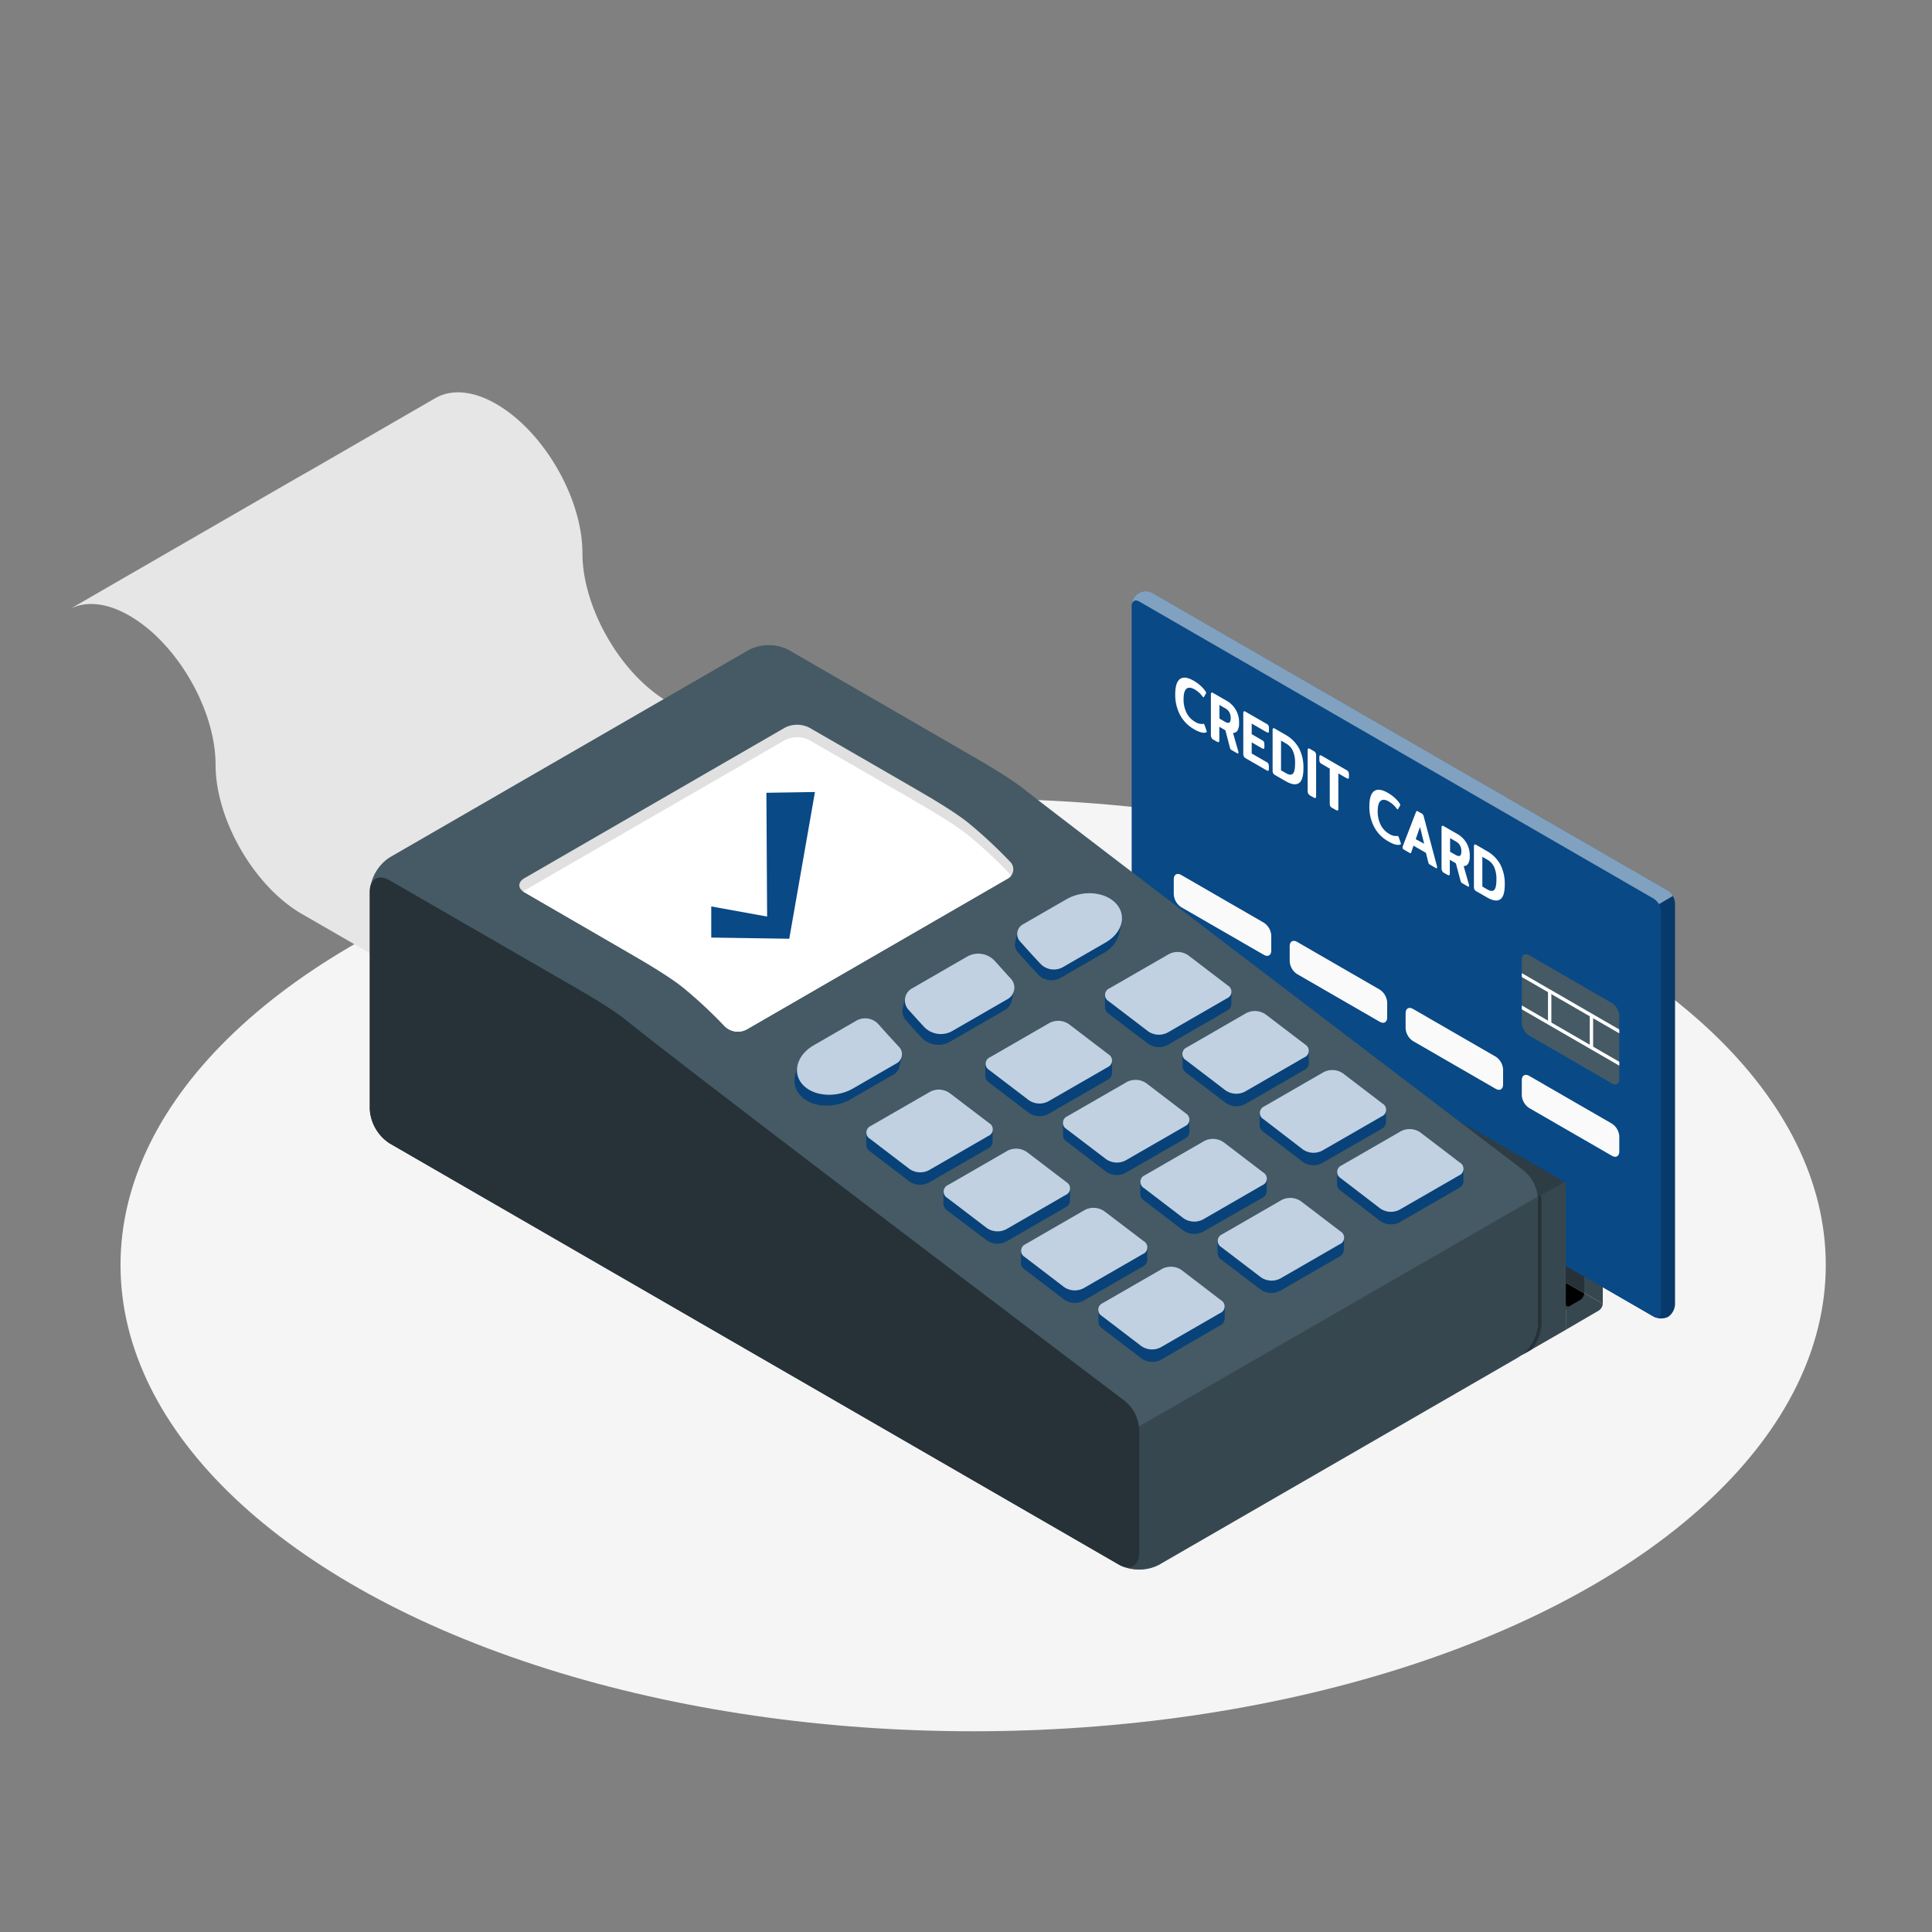 <?xml version="1.0" encoding="UTF-8"?> <svg xmlns="http://www.w3.org/2000/svg" viewBox="0 0 500 500"><rect x="0" y="0" width="500" height="500" fill="#808080" stroke="none"/><defs><clipPath id="a"><path d="M449.07 232.91v16.37c0 1.23-.86 1.72-1.92 1.11L425.76 238a4.24 4.24 0 0 1-1.92-3.32v-16.34c0-1.22.86-1.72 1.92-1.11l21.39 12.35a4.24 4.24 0 0 1 1.92 3.33Z" style="fill:#455a64"></path></clipPath></defs><ellipse cx="251.85" cy="327.38" rx="220.66" ry="120.67" style="fill:#f5f5f5"></ellipse><path d="M48.13 127.6c4-2.11 9.43-1.7 15.41 1.76a37.34 37.34 0 0 1 7.8 6.14c8.45 8.52 14.45 21.39 14.45 32.41 0 14.21 10 31.47 22.27 38.58l22.27 12.85 94.91-54.78L203 151.7c-12.29-7.09-22.27-24.37-22.27-38.57s-10-31.46-22.27-38.56c-6-3.49-11.54-3.86-15.55-1.66l-.54.3-31.31 18.09-5 2.85z" style="fill:#e6e6e6" transform="translate(-30 30)"></path><path d="M329.47 204a.67.67 0 0 0-.74 0l-2.73 1.59a2.28 2.28 0 0 0-1 1.77v32.07l115 65.25 4.53-34.29z" style="fill:#263238" transform="translate(-30 30)"></path><path d="M444.48 270.35a.75.75 0 0 0-.69.1L441 272a1.93 1.93 0 0 0-.72.75l-115.03-66.41a2.16 2.16 0 0 1 .72-.75l2.75-1.58a.67.67 0 0 1 .74 0z" style="fill:#455a64" transform="translate(-30 30)"></path><path d="M443.79 270.44 441 272a2.26 2.26 0 0 0-1 1.77v30.88l4.8 2.74V271c.01-.62-.45-.88-1.01-.56z" style="fill:#37474f" transform="translate(-30 30)"></path><path d="M410.01 334.68v2.11l-7.19 3.2-115.06-66.44 7.19-4.12z"></path><path d="m435.22 314.15 8.57-5a2.25 2.25 0 0 0 1-1.77l-4.8-2.74a2.24 2.24 0 0 1-1 1.77l-2.75 1.59c-.56.32-1 .06-1-.59z" style="fill:#37474f" transform="translate(-30 30)"></path><path d="M461.69 310.81a4.15 4.15 0 0 0 1.8-3.26V203.78a4.24 4.24 0 0 0-1.92-3.33l-133.12-76.86a3.61 3.61 0 0 0-5.53 3.19v103.77a4.25 4.25 0 0 0 1.93 3.33L458 310.74a4.14 4.14 0 0 0 3.69.07z" style="fill:#094986" transform="translate(-30 30)"></path><path d="M459.89 205.86v103.77c0 1.22-.86 1.72-1.92 1.11l-133.12-76.86a4.25 4.25 0 0 1-1.93-3.33V126.78c0-1.22.87-1.72 1.93-1.11L458 202.53a4.24 4.24 0 0 1 1.89 3.33z" style="fill:#094986" transform="translate(-30 30)"></path><path d="M463.49 203.78v103.77a4.15 4.15 0 0 1-1.8 3.26 4.08 4.08 0 0 1-3.31.11c.86.28 1.51-.22 1.51-1.29V205.85a4 4 0 0 0-.56-1.89l3.59-2.08a3.91 3.91 0 0 1 .57 1.9z" style="opacity:.2" transform="translate(-30 30)"></path><path d="M449.07 232.91v16.37c0 1.23-.86 1.72-1.92 1.11L425.76 238a4.24 4.24 0 0 1-1.92-3.32v-16.34c0-1.22.86-1.72 1.92-1.11l21.39 12.35a4.24 4.24 0 0 1 1.92 3.33z" style="fill:#455a64" transform="translate(-30 30)"></path><g clip-path="url(#a)" transform="translate(-30 30)"><path transform="rotate(-59.98 436.444 229.647)" style="fill:#fff" d="M436.02 210.92h.87v37.46h-.87z"></path><path style="fill:#fff" d="M441.43 232.77h.87v8.34h-.87zM430.62 226.56h.87v8.33h-.87z"></path><path transform="rotate(-59.98 436.446 238.01)" style="fill:#fff" d="M436.02 219.28h.87v37.46h-.87z"></path></g><path d="M449.07 264.13V268c0 1.23-.86 1.72-1.92 1.11l-21.39-12.35a4.24 4.24 0 0 1-1.92-3.32v-3.89c0-1.23.86-1.72 1.92-1.11l21.39 12.35a4.24 4.24 0 0 1 1.92 3.34zM419 246.78v3.89c0 1.22-.86 1.72-1.92 1.11l-21.39-12.35a4.24 4.24 0 0 1-1.92-3.33v-3.88c0-1.23.86-1.73 1.92-1.11l21.39 12.35a4.24 4.24 0 0 1 1.92 3.32zM389 229.44v3.89c0 1.22-.86 1.72-1.92 1.11l-21.39-12.35a4.24 4.24 0 0 1-1.92-3.33v-3.89c0-1.22.86-1.72 1.92-1.11l21.39 12.35a4.26 4.26 0 0 1 1.92 3.33zM359 212.1v3.9c0 1.23-.86 1.73-1.92 1.11l-21.39-12.34a4.27 4.27 0 0 1-1.92-3.33v-3.89c0-1.22.86-1.72 1.92-1.11l21.39 12.35a4.24 4.24 0 0 1 1.92 3.31z" style="fill:#fafafa" transform="translate(-30 30)"></path><path d="m345.7 216.79 4.91 2.83a2.57 2.57 0 0 1 1.15 2v1.5c0 .73-.52 1-1.15.66L345.7 221a2.56 2.56 0 0 1-1.15-2v-1.5c0-.78.52-1.08 1.15-.71zM334.89 210.55l4.9 2.83a2.55 2.55 0 0 1 1.16 2v1.5c0 .74-.52 1-1.16.67l-4.9-2.83a2.54 2.54 0 0 1-1.15-2v-1.5c0-.74.51-1.04 1.15-.67zM396.79 256.69l-61-35.24c-1.06-.61-1.92-.12-1.92 1.11v1.8a4.24 4.24 0 0 0 1.92 3.33l61 35.24c1.06.61 1.92.12 1.92-1.11V260a4.24 4.24 0 0 0-1.92-3.31z" style="opacity:.15" transform="translate(-30 30)"></path><path d="M335.41 155.05a11.16 11.16 0 0 1-1.26-5.38c0-2 .41-3.34 1.23-3.94.82-.6 2-.44 3.54.44a10.32 10.32 0 0 1 1.75 1.27 8 8 0 0 1 1.33 1.5.64.64 0 0 1 .13.36.38.38 0 0 1-.08.25l-.46.81c-.06.09-.12.12-.18.08a.8.8 0 0 1-.23-.23 6.62 6.62 0 0 0-2-1.79c-.91-.52-1.62-.58-2.12-.17-.5.41-.75 1.3-.75 2.68a7.64 7.64 0 0 0 .78 3.57 5.52 5.52 0 0 0 2.15 2.28 3.23 3.23 0 0 0 2.09.57.4.4 0 0 1 .23 0q.09 0 .18.3l.52 1.48a.93.93 0 0 1 .05.24c0 .07-.05.13-.16.17-.69.26-1.75 0-3.19-.85a9.24 9.24 0 0 1-3.55-3.64zM343.52 160.89a1.3 1.3 0 0 1-.14-.65v-10.46c0-.25 0-.42.14-.5.14-.08.24-.05.45.07l3.35 1.93a6.36 6.36 0 0 1 3.35 5.86 3.7 3.7 0 0 1-.39 1.89 1.31 1.31 0 0 1-1.18.65l1.39 4.86a.93.93 0 0 1 0 .27c0 .21-.09.26-.28.15l-1.47-.84a1.06 1.06 0 0 1-.27-.22.85.85 0 0 1-.16-.37l-1.18-4.53-1.57-.91v3.46a.67.67 0 0 1-.13.49c-.09.08-.25 0-.47-.08l-1-.57a1.08 1.08 0 0 1-.44-.5zm3.48-4.11c.5.29.88.36 1.13.23.25-.13.38-.52.38-1.13a3.09 3.09 0 0 0-.35-1.53 2.59 2.59 0 0 0-1-1l-1.57-.91v3.52zM351.9 165.73a1.3 1.3 0 0 1-.14-.65v-10.46c0-.26 0-.42.14-.5.14-.08.24-.05.45.07l5.49 3.17a1.05 1.05 0 0 1 .44.42 1.43 1.43 0 0 1 .12.64v.65a.77.77 0 0 1-.12.52c-.08.07-.23 0-.44-.08l-3.9-2.25V160l2.72 1.58a1 1 0 0 1 .44.41 1.48 1.48 0 0 1 .12.65v.61a.77.77 0 0 1-.12.52c-.08.07-.22 0-.44-.08l-2.72-1.57V165l3.89 2.25a1 1 0 0 1 .43.42 1.51 1.51 0 0 1 .12.65v.64c0 .27 0 .44-.12.5s-.22 0-.43-.08l-5.48-3.16a1.08 1.08 0 0 1-.45-.49zM359.49 170.11a1.3 1.3 0 0 1-.14-.65V159c0-.25 0-.42.14-.5.14-.08.24-.05.45.07l2.78 1.61a8.93 8.93 0 0 1 3.44 3.43 10.69 10.69 0 0 1 1.17 5.22c0 2-.39 3.33-1.19 3.85-.8.52-1.93.34-3.42-.52l-2.78-1.6a1.08 1.08 0 0 1-.45-.45zm3.33 0c.79.45 1.37.5 1.76.14.39-.36.58-1.24.58-2.65a7.68 7.68 0 0 0-.58-3.31 4.26 4.26 0 0 0-1.76-1.88l-1.29-.75v7.7zM368.56 175.35a1.34 1.34 0 0 1-.14-.66v-10.45c0-.26 0-.42.14-.5.14-.08.24-.05.45.07l1 .57a1.2 1.2 0 0 1 .47.45 1.63 1.63 0 0 1 .13.67V176a.7.7 0 0 1-.13.5c-.09.07-.25.05-.47-.08l-1-.57a1.14 1.14 0 0 1-.45-.5zM374.28 178.65a1.39 1.39 0 0 1-.14-.65v-9.08l-2.14-1.25a1 1 0 0 1-.43-.42 1.43 1.43 0 0 1-.12-.64V166a.77.77 0 0 1 .12-.52c.08-.07.22 0 .43.08l6.53 3.77a1.17 1.17 0 0 1 .45.43 1.56 1.56 0 0 1 .12.66v.58c0 .26 0 .42-.12.49s-.24 0-.45-.08l-2.17-1.25v9.08c0 .26 0 .42-.13.49s-.25 0-.47-.09l-1-.56a1.16 1.16 0 0 1-.48-.43zM385.65 184.05a11.15 11.15 0 0 1-1.26-5.37c0-2 .41-3.35 1.23-3.94.82-.59 2-.45 3.54.44a10.27 10.27 0 0 1 1.75 1.26 8.73 8.73 0 0 1 1.33 1.5.66.66 0 0 1 .13.36.36.36 0 0 1-.08.25l-.46.81c-.06.1-.12.13-.19.09a1.09 1.09 0 0 1-.22-.24 6.64 6.64 0 0 0-2-1.78c-.9-.53-1.61-.58-2.11-.17-.5.41-.76 1.3-.76 2.67a7.66 7.66 0 0 0 .79 3.58 5.64 5.64 0 0 0 2.15 2.28 3.34 3.34 0 0 0 2.09.57.3.3 0 0 1 .22 0 .64.64 0 0 1 .19.3l.51 1.48a.69.69 0 0 1 .06.24c0 .07-.06.13-.16.18-.69.26-1.75 0-3.19-.86a9.18 9.18 0 0 1-3.56-3.65zM393 189.36a1.18 1.18 0 0 1 0-.25l3.43-8.9c.06-.17.13-.27.2-.3a.41.41 0 0 1 .33.07l1 .56a.85.85 0 0 1 .32.3 2.28 2.28 0 0 1 .2.53l3.42 12.85a1.25 1.25 0 0 1 0 .31c0 .2-.08.25-.24.16l-1.6-.93a.9.9 0 0 1-.27-.23 1.15 1.15 0 0 1-.15-.38l-.61-2.43-3.21-1.86-.6 1.74c0 .12-.09.18-.15.2a.36.36 0 0 1-.27-.07l-1.6-.93a.46.46 0 0 1-.2-.44zm5.57-1L397.5 184l-1.11 3.17zM403.21 195.35a1.28 1.28 0 0 1-.14-.65v-10.45c0-.26 0-.43.14-.5s.24-.06.45.07l3.35 1.93a6.32 6.32 0 0 1 3.36 5.85 3.69 3.69 0 0 1-.4 1.89 1.31 1.31 0 0 1-1.18.65l1.39 4.86a.93.93 0 0 1 0 .27c0 .21-.09.26-.28.16l-1.47-.85a.89.89 0 0 1-.27-.22 1 1 0 0 1-.16-.36l-1.22-4.58-1.57-.91V196a.71.71 0 0 1-.13.5c-.09.07-.25 0-.47-.09l-1-.57a1.08 1.08 0 0 1-.4-.49zm3.48-4.11c.5.29.88.37 1.13.23.25-.14.38-.51.38-1.12a3.1 3.1 0 0 0-.35-1.54 2.59 2.59 0 0 0-1-1l-1.57-.91v3.53zM411.59 200.19a1.39 1.39 0 0 1-.14-.65v-10.45a.69.69 0 0 1 .14-.51c.09-.07.24-.05.45.07l2.78 1.61a8.93 8.93 0 0 1 3.44 3.43 10.69 10.69 0 0 1 1.17 5.22c0 2.05-.39 3.33-1.19 3.85-.8.52-1.93.34-3.42-.52l-2.78-1.6a1.08 1.08 0 0 1-.45-.45zm3.34 0c.78.45 1.37.5 1.75.14.38-.36.59-1.24.59-2.65a7.66 7.66 0 0 0-.59-3.31 4.24 4.24 0 0 0-1.75-1.88l-1.3-.75v7.7z" style="fill:#fff" transform="translate(-30 30)"></path><path d="m462.92 201.88-3.59 2.12a4 4 0 0 0-1.36-1.43l-133.13-76.9c-1-.55-1.76-.19-1.9.8a3.59 3.59 0 0 1 5.51-2.88l133.12 76.86a3.81 3.81 0 0 1 1.35 1.43z" style="opacity:.5;fill:#fafafa" transform="translate(-30 30)"></path><path d="m434.92 275.93-11.38 6.19a3.53 3.53 0 0 0-.3 1.37v36.39a.82.82 0 0 0 .21.6l-115-66.37a.7.7 0 0 1-.3-.65v-36.4a2.28 2.28 0 0 1 1-1.77l9.95-5.76a.66.66 0 0 1 .74-.05z" style="fill:#263238" transform="translate(-30 30)"></path><path d="m434.93 275.92-105.17-60.74-4.8-2.77-5.07-2.93a.66.66 0 0 0-.74.05l-9.95 5.76a2 2 0 0 0-.71.76l115.06 66.06z" style="opacity:.5;fill:#37474f" transform="translate(-30 30)"></path><path d="M423.54 282.12a3.68 3.68 0 0 0-.31 1.39v36.39c0 .65.46.91 1 .59l11-6.34v-37.56a.7.7 0 0 0-.3-.66z" style="fill:#37474f" transform="translate(-30 30)"></path><path d="m424.36 320.39.39-.19 1.69-1a11.45 11.45 0 0 0 2.53-7.17v-30.75a9 9 0 0 0-.25-2l-.91.5a7.72 7.72 0 0 1 .16 1.48v30.77a13.32 13.32 0 0 1-3.61 8.36z" style="fill:#263238" transform="translate(-30 30)"></path><path d="M295.34 174.48c-3.88-3.14-10.94-7.21-15.28-9.71-7.3-4.23-34.59-20-46-26.59a11.29 11.29 0 0 0-10.22 0l-93 53.72a11.33 11.33 0 0 0-5.11 8.85V257a11.36 11.36 0 0 0 5.11 8.86L319.69 375a11.35 11.35 0 0 0 10.22 0l93-53.7a11.36 11.36 0 0 0 5.09-8.9v-31.7a10 10 0 0 0-3.94-8c-21.34-16.21-122.52-93.21-128.72-98.22Z" style="fill:#455a64" transform="translate(-30 30)"></path><path d="M428 312.4v-30.77a7.9 7.9 0 0 0-.22-1.84L324.54 339.3a9 9 0 0 1 .25 1.95V372c0 3-1.9 4.31-4.36 3.31h.07c.23.1.46.19.7.27l.46.14c.25.07.5.13.76.18.26.05.34.06.51.09l.77.1h1.96l.66-.05c.24 0 .48-.08.72-.13l.56-.1c.26-.07.52-.16.77-.24.25-.08.3-.08.44-.14a7.53 7.53 0 0 0 .95-.45.61.61 0 0 0 .14-.07l93-53.7 1.34-.76a12.37 12.37 0 0 0 3.76-8.05Z" style="fill:#37474f" transform="translate(-30 30)"></path><path d="M192.12 234.09c17.44 14.08 108.52 83 128.7 98.26a10 10 0 0 1 4 8V372c0 3.25-2.3 4.58-5.11 3L130.79 265.9a11.36 11.36 0 0 1-5.11-8.86v-56.29c0-3.25 2.3-4.58 5.11-2.95l46 26.56c4.37 2.51 11.43 6.58 15.33 9.73z" style="fill:#263238" transform="translate(-30 30)"></path><path d="M191.56 215.86c4.34 2.5 11.4 6.57 15.31 9.73a119.5 119.5 0 0 1 10.72 10 4.86 4.86 0 0 0 5.65.82l67.48-39a2.72 2.72 0 0 0 .64-4.45 120.36 120.36 0 0 0-10.75-10c-3.89-3.14-10.95-7.2-15.29-9.71-8.26-4.78-17.53-10.13-25.88-14.94a7 7 0 0 0-6.29 0l-67.45 38.98c-1.73 1-1.73 2.63 0 3.63z" style="fill:#e0e0e0" transform="translate(-30 30)"></path><path d="M233.15 161.53a7 7 0 0 1 6.29 0c8.35 4.81 17.62 10.16 25.88 14.94 4.34 2.51 11.4 6.58 15.29 9.72a120.19 120.19 0 0 1 10.75 10 3.12 3.12 0 0 1 .33.41 3.22 3.22 0 0 1-1 .85l-67.48 39a4.86 4.86 0 0 1-5.65-.82 119.5 119.5 0 0 0-10.72-10c-3.91-3.16-11-7.23-15.31-9.73l-25.83-14.98c-.12-.07-.21-.15-.31-.22a2.44 2.44 0 0 1 .31-.22z" style="fill:#fff" transform="translate(-30 30)"></path><path style="fill:#094986" d="m234.26 212.95-20.19-.31v-8.06l14.46 2.62-.19-32.03 12.57-.2zM292.73 213.82l.67-2.78 2.8-.23 9.15-5.28c4.34-2.5 10.09-2 12.89 1.11a5.67 5.67 0 0 1 1.27 2.27l.79-.07-.71 2.95a8.18 8.18 0 0 1-4.05 4.9l-11.14 6.42a4.82 4.82 0 0 1-5.65-.81c-1.76-1.88-3.52-3.83-5.28-5.81a2.92 2.92 0 0 1-.74-2.67z" transform="translate(-30 30)"></path><path d="m292.73 213.82.67-2.78 2.8-.23 9.15-5.28c4.34-2.5 10.09-2 12.89 1.11a5.67 5.67 0 0 1 1.27 2.27l.79-.07-.71 2.95a8.18 8.18 0 0 1-4.05 4.9l-11.14 6.42a4.82 4.82 0 0 1-5.65-.81c-1.76-1.88-3.52-3.83-5.28-5.81a2.92 2.92 0 0 1-.74-2.67z" style="opacity:.1" transform="translate(-30 30)"></path><path d="m305 220.34 11.14-6.43c4.35-2.51 5.51-7 2.71-10.06-2.8-3.06-8.55-3.61-12.89-1.11l-11.14 6.43a2.85 2.85 0 0 0-.75 4.54q2.64 3 5.29 5.81a4.81 4.81 0 0 0 5.64.82zM235.76 248.48l.68-2.82.79-.07a9.75 9.75 0 0 1 2.7-2.25l11.14-6.43a4.65 4.65 0 0 1 5.56.9c1.73 1.95 3.46 3.87 5.19 5.73l1.57-.13-.71 2.93a2.94 2.94 0 0 1-1.4 1.72l-11.14 6.43c-4.35 2.51-10.22 2.11-13-1a5.48 5.48 0 0 1-1.38-5.01z" style="fill:#094986" transform="translate(-30 30)"></path><path d="m235.76 248.48.68-2.82.79-.07a9.75 9.75 0 0 1 2.7-2.25l11.14-6.43a4.65 4.65 0 0 1 5.56.9c1.73 1.95 3.46 3.87 5.19 5.73l1.57-.13-.71 2.93a2.94 2.94 0 0 1-1.4 1.72l-11.14 6.43c-4.35 2.51-10.22 2.11-13-1a5.48 5.48 0 0 1-1.38-5.01z" style="opacity:.1" transform="translate(-30 30)"></path><path d="m250.77 251.69 11.14-6.43a2.73 2.73 0 0 0 .64-4.45 339.19 339.19 0 0 1-5.27-5.81 4.65 4.65 0 0 0-5.56-.91l-11.14 6.43c-4.34 2.51-5.65 7.09-2.84 10.18 2.81 3.09 8.69 3.49 13.03.99zM263.64 230.88l.66-2.75 2.14-.14 13.33-7.7a5.82 5.82 0 0 1 6.95 1.13q2 2.28 4.05 4.47a3.91 3.91 0 0 1 .36.47l1.33-.08-.69 2.87a3.6 3.6 0 0 1-1.78 2.29l-14.29 8.24a6 6 0 0 1-7.05-1c-1.35-1.46-2.71-2.95-4.06-4.47a3.66 3.66 0 0 1-.95-3.33z" style="fill:#094986" transform="translate(-30 30)"></path><path d="m263.64 230.88.66-2.75 2.14-.14 13.33-7.7a5.82 5.82 0 0 1 6.95 1.13q2 2.28 4.05 4.47a3.91 3.91 0 0 1 .36.47l1.33-.08-.69 2.87a3.6 3.6 0 0 1-1.78 2.29l-14.29 8.24a6 6 0 0 1-7.05-1c-1.35-1.46-2.71-2.95-4.06-4.47a3.66 3.66 0 0 1-.95-3.33z" style="opacity:.1" transform="translate(-30 30)"></path><path d="M265.22 231.42c1.35 1.52 2.71 3 4.06 4.47a6 6 0 0 0 7.05 1l14.29-8.24a3.42 3.42 0 0 0 .81-5.56c-1.35-1.46-2.7-3-4.05-4.48a5.81 5.81 0 0 0-6.95-1.12l-14.28 8.24a3.56 3.56 0 0 0-.93 5.69z" style="fill:#094986" transform="translate(-30 30)"></path><g style="opacity:.75"><path d="m305 220.34 11.14-6.43c4.35-2.51 5.51-7 2.71-10.06-2.8-3.06-8.55-3.61-12.89-1.11l-11.14 6.43a2.85 2.85 0 0 0-.75 4.54q2.64 3 5.29 5.81a4.81 4.81 0 0 0 5.64.82zM250.77 251.69l11.14-6.43a2.73 2.73 0 0 0 .64-4.45 339.19 339.19 0 0 1-5.27-5.81 4.65 4.65 0 0 0-5.56-.91l-11.14 6.43c-4.34 2.51-5.65 7.09-2.84 10.18 2.81 3.09 8.69 3.49 13.03.99zM265.22 231.42c1.35 1.52 2.71 3 4.06 4.47a6 6 0 0 0 7.05 1l14.29-8.24a3.42 3.42 0 0 0 .81-5.56c-1.35-1.46-2.7-3-4.05-4.48a5.81 5.81 0 0 0-6.95-1.12l-14.28 8.24a3.56 3.56 0 0 0-.93 5.69z" style="fill:#fff" transform="translate(-30 30)"></path></g><path d="m286.89 262.28-2.94.07-8.23-6.28a4.87 4.87 0 0 0-5-.32L258.14 263l-3.95.1v3.22a2.09 2.09 0 0 0 .92 1.62l10.24 7.82a4.89 4.89 0 0 0 5 .32l15.39-8.88a2 2 0 0 0 1.14-1.7z" style="fill:#094986" transform="translate(-30 30)"></path><path d="m286.89 262.28-2.94.07-8.23-6.28a4.87 4.87 0 0 0-5-.32L258.14 263l-3.95.1v3.22a2.09 2.09 0 0 0 .92 1.62l10.24 7.82a4.89 4.89 0 0 0 5 .32l15.39-8.88a2 2 0 0 0 1.14-1.7z" style="opacity:.1" transform="translate(-30 30)"></path><path d="m255.33 261.4 15.4-8.87a4.87 4.87 0 0 1 5 .32l10.27 7.82a1.84 1.84 0 0 1-.22 3.31l-15.39 8.88a4.89 4.89 0 0 1-5-.32l-10.24-7.82a1.86 1.86 0 0 1 .18-3.32z" style="fill:#094986" transform="translate(-30 30)"></path><path d="m255.33 261.4 15.4-8.87a4.87 4.87 0 0 1 5 .32l10.27 7.82a1.84 1.84 0 0 1-.22 3.31l-15.39 8.88a4.89 4.89 0 0 1-5-.32l-10.24-7.82a1.86 1.86 0 0 1 .18-3.32z" style="opacity:.75;fill:#fff" transform="translate(-30 30)"></path><path d="m347 308.11-2.94.08-8.23-6.29a4.89 4.89 0 0 0-5-.32l-12.59 7.26-3.95.09v3.22a2.06 2.06 0 0 0 .92 1.62l10.24 7.82a4.87 4.87 0 0 0 5 .32L345.8 313a2 2 0 0 0 1.13-1.71z" style="fill:#094986" transform="translate(-30 30)"></path><path d="m347 308.11-2.94.08-8.23-6.29a4.89 4.89 0 0 0-5-.32l-12.59 7.26-3.95.09v3.22a2.06 2.06 0 0 0 .92 1.62l10.24 7.82a4.87 4.87 0 0 0 5 .32L345.8 313a2 2 0 0 0 1.13-1.71z" style="opacity:.1" transform="translate(-30 30)"></path><path d="m315.39 307.23 15.4-8.87a4.89 4.89 0 0 1 5 .32L346 306.5a1.85 1.85 0 0 1-.22 3.32l-15.4 8.87a4.87 4.87 0 0 1-5-.32l-10.24-7.82a1.86 1.86 0 0 1 .25-3.32z" style="fill:#094986" transform="translate(-30 30)"></path><path d="m315.39 307.23 15.4-8.87a4.89 4.89 0 0 1 5 .32L346 306.5a1.85 1.85 0 0 1-.22 3.32l-15.4 8.87a4.87 4.87 0 0 1-5-.32l-10.24-7.82a1.86 1.86 0 0 1 .25-3.32z" style="opacity:.75;fill:#fff" transform="translate(-30 30)"></path><path d="m306.91 277.56-2.94.07-8.23-6.28a4.89 4.89 0 0 0-5-.33l-12.59 7.26-4 .1v3.22a2.11 2.11 0 0 0 .92 1.62l10.31 7.78a4.89 4.89 0 0 0 5 .33l15.39-8.88a2 2 0 0 0 1.14-1.7z" style="fill:#094986" transform="translate(-30 30)"></path><path d="m306.91 277.56-2.94.07-8.23-6.28a4.89 4.89 0 0 0-5-.33l-12.59 7.26-4 .1v3.22a2.11 2.11 0 0 0 .92 1.62l10.31 7.78a4.89 4.89 0 0 0 5 .33l15.39-8.88a2 2 0 0 0 1.14-1.7z" style="opacity:.1" transform="translate(-30 30)"></path><path d="m275.35 276.68 15.4-8.88a4.89 4.89 0 0 1 5 .33l10.25 7.81a1.85 1.85 0 0 1-.22 3.32l-15.39 8.88a4.89 4.89 0 0 1-5-.33L275.14 280a1.86 1.86 0 0 1 .21-3.32z" style="fill:#094986" transform="translate(-30 30)"></path><path d="m275.35 276.68 15.4-8.88a4.89 4.89 0 0 1 5 .33l10.25 7.81a1.85 1.85 0 0 1-.22 3.32l-15.39 8.88a4.89 4.89 0 0 1-5-.33L275.14 280a1.86 1.86 0 0 1 .21-3.32z" style="opacity:.75;fill:#fff" transform="translate(-30 30)"></path><path d="m326.93 292.83-2.94.08-8.23-6.29a4.89 4.89 0 0 0-5-.32l-12.59 7.26-3.95.1v3.22a2.06 2.06 0 0 0 .92 1.61l10.24 7.82a4.87 4.87 0 0 0 5 .32l15.39-8.87a2 2 0 0 0 1.13-1.71z" style="fill:#094986" transform="translate(-30 30)"></path><path d="m326.93 292.83-2.94.08-8.23-6.29a4.89 4.89 0 0 0-5-.32l-12.59 7.26-3.95.1v3.22a2.06 2.06 0 0 0 .92 1.61l10.24 7.82a4.87 4.87 0 0 0 5 .32l15.39-8.87a2 2 0 0 0 1.13-1.71z" style="opacity:.1" transform="translate(-30 30)"></path><path d="m295.37 292 15.4-8.88a4.89 4.89 0 0 1 5 .32l10.23 7.78a1.85 1.85 0 0 1-.22 3.32l-15.39 8.87a4.87 4.87 0 0 1-5-.32l-10.24-7.82a1.85 1.85 0 0 1 .22-3.27z" style="fill:#094986" transform="translate(-30 30)"></path><path d="m295.37 292 15.4-8.88a4.89 4.89 0 0 1 5 .32l10.23 7.78a1.85 1.85 0 0 1-.22 3.32l-15.39 8.87a4.87 4.87 0 0 1-5-.32l-10.24-7.82a1.85 1.85 0 0 1 .22-3.27z" style="opacity:.75;fill:#fff" transform="translate(-30 30)"></path><path d="m317.79 244.47-2.94.08-8.23-6.29a4.89 4.89 0 0 0-5-.32L289 245.2l-4 .1v3.22a2.09 2.09 0 0 0 .92 1.61l10.34 7.87a4.87 4.87 0 0 0 5 .32l15.4-8.87a2 2 0 0 0 1.13-1.71z" style="fill:#094986" transform="translate(-30 30)"></path><path d="m317.79 244.47-2.94.08-8.23-6.29a4.89 4.89 0 0 0-5-.32L289 245.2l-4 .1v3.22a2.09 2.09 0 0 0 .92 1.61l10.34 7.87a4.87 4.87 0 0 0 5 .32l15.4-8.87a2 2 0 0 0 1.13-1.71z" style="opacity:.1" transform="translate(-30 30)"></path><path d="m286.23 243.6 15.4-8.88a4.89 4.89 0 0 1 5 .32l10.24 7.82a1.86 1.86 0 0 1-.21 3.32l-15.4 8.87a4.87 4.87 0 0 1-5-.32L286 246.91a1.85 1.85 0 0 1 .23-3.31z" style="fill:#094986" transform="translate(-30 30)"></path><path d="m286.23 243.6 15.4-8.88a4.89 4.89 0 0 1 5 .32l10.24 7.82a1.86 1.86 0 0 1-.21 3.32l-15.4 8.87a4.87 4.87 0 0 1-5-.32L286 246.91a1.85 1.85 0 0 1 .23-3.31z" style="opacity:.75;fill:#fff" transform="translate(-30 30)"></path><path d="m377.85 290.31-2.94.07-8.23-6.29a4.91 4.91 0 0 0-5-.32L349.1 291l-4 .1v3.22a2.09 2.09 0 0 0 .92 1.62l10.24 7.81a4.89 4.89 0 0 0 5 .33l15.39-8.88a2 2 0 0 0 1.13-1.71z" style="fill:#094986" transform="translate(-30 30)"></path><path d="m377.85 290.31-2.94.07-8.23-6.29a4.91 4.91 0 0 0-5-.32L349.1 291l-4 .1v3.22a2.09 2.09 0 0 0 .92 1.62l10.24 7.81a4.89 4.89 0 0 0 5 .33l15.39-8.88a2 2 0 0 0 1.13-1.71z" style="opacity:.1" transform="translate(-30 30)"></path><path d="m346.29 289.43 15.4-8.88a4.89 4.89 0 0 1 5 .33l10.24 7.81a1.85 1.85 0 0 1-.22 3.32l-15.39 8.88a4.89 4.89 0 0 1-5-.33l-10.24-7.81a1.86 1.86 0 0 1 .21-3.32z" style="fill:#094986" transform="translate(-30 30)"></path><path d="m346.29 289.43 15.4-8.88a4.89 4.89 0 0 1 5 .33l10.24 7.81a1.85 1.85 0 0 1-.22 3.32l-15.39 8.88a4.89 4.89 0 0 1-5-.33l-10.24-7.81a1.86 1.86 0 0 1 .21-3.32z" style="opacity:.75;fill:#fff" transform="translate(-30 30)"></path><path d="m337.81 259.75-2.94.08-8.23-6.29a4.87 4.87 0 0 0-5-.32l-12.59 7.25-3.95.1v3.22a2.09 2.09 0 0 0 .92 1.62l10.24 7.82a4.89 4.89 0 0 0 5 .32l15.4-8.87a2 2 0 0 0 1.14-1.68z" style="fill:#094986" transform="translate(-30 30)"></path><path d="m337.81 259.75-2.94.08-8.23-6.29a4.87 4.87 0 0 0-5-.32l-12.59 7.25-3.95.1v3.22a2.09 2.09 0 0 0 .92 1.62l10.24 7.82a4.89 4.89 0 0 0 5 .32l15.4-8.87a2 2 0 0 0 1.14-1.68z" style="opacity:.1" transform="translate(-30 30)"></path><path d="m306.25 258.87 15.4-8.87a4.89 4.89 0 0 1 5 .32l10.24 7.82a1.86 1.86 0 0 1-.21 3.32l-15.4 8.87a4.89 4.89 0 0 1-5-.32L306 262.19a1.86 1.86 0 0 1 .25-3.32z" style="fill:#094986" transform="translate(-30 30)"></path><path d="m306.25 258.87 15.4-8.87a4.89 4.89 0 0 1 5 .32l10.24 7.82a1.86 1.86 0 0 1-.21 3.32l-15.4 8.87a4.89 4.89 0 0 1-5-.32L306 262.19a1.86 1.86 0 0 1 .25-3.32z" style="opacity:.75;fill:#fff" transform="translate(-30 30)"></path><path d="m357.83 275-2.94.07-8.23-6.28a4.87 4.87 0 0 0-5-.32l-12.59 7.25-3.95.1v3.22a2.09 2.09 0 0 0 .92 1.62l10.24 7.82a4.91 4.91 0 0 0 5 .32l15.4-8.8a2 2 0 0 0 1.14-1.7z" style="fill:#094986" transform="translate(-30 30)"></path><path d="m357.83 275-2.94.07-8.23-6.28a4.87 4.87 0 0 0-5-.32l-12.59 7.25-3.95.1v3.22a2.09 2.09 0 0 0 .92 1.62l10.24 7.82a4.91 4.91 0 0 0 5 .32l15.4-8.8a2 2 0 0 0 1.14-1.7z" style="opacity:.1" transform="translate(-30 30)"></path><path d="m326.27 274.15 15.4-8.87a4.87 4.87 0 0 1 5 .32l10.24 7.82a1.84 1.84 0 0 1-.22 3.31l-15.39 8.88a4.89 4.89 0 0 1-5-.32l-10.24-7.82a1.86 1.86 0 0 1 .21-3.32z" style="fill:#094986" transform="translate(-30 30)"></path><path d="m326.27 274.15 15.4-8.87a4.87 4.87 0 0 1 5 .32l10.24 7.82a1.84 1.84 0 0 1-.22 3.31l-15.39 8.88a4.89 4.89 0 0 1-5-.32l-10.24-7.82a1.86 1.86 0 0 1 .21-3.32z" style="opacity:.75;fill:#fff" transform="translate(-30 30)"></path><path d="m348.68 226.66-2.94.07-8.23-6.28a4.87 4.87 0 0 0-5-.32l-12.59 7.25-3.95.1v3.22a2.09 2.09 0 0 0 .92 1.62l10.24 7.82a4.89 4.89 0 0 0 5 .32l15.39-8.88a2 2 0 0 0 1.14-1.7z" style="fill:#094986" transform="translate(-30 30)"></path><path d="m348.68 226.66-2.94.07-8.23-6.28a4.87 4.87 0 0 0-5-.32l-12.59 7.25-3.95.1v3.22a2.09 2.09 0 0 0 .92 1.62l10.24 7.82a4.89 4.89 0 0 0 5 .32l15.39-8.88a2 2 0 0 0 1.14-1.7z" style="opacity:.1" transform="translate(-30 30)"></path><path d="m317.12 225.78 15.4-8.87a4.87 4.87 0 0 1 5 .32l10.24 7.82a1.84 1.84 0 0 1-.22 3.31l-15.39 8.88a4.89 4.89 0 0 1-5-.32l-10.24-7.82a1.86 1.86 0 0 1 .21-3.32z" style="fill:#094986" transform="translate(-30 30)"></path><path d="m317.12 225.78 15.4-8.87a4.87 4.87 0 0 1 5 .32l10.24 7.82a1.84 1.84 0 0 1-.22 3.31l-15.39 8.88a4.89 4.89 0 0 1-5-.32l-10.24-7.82a1.86 1.86 0 0 1 .21-3.32z" style="opacity:.75;fill:#fff" transform="translate(-30 30)"></path><path d="m408.74 272.49-2.94.08-8.23-6.29a4.87 4.87 0 0 0-5-.32L380 273.21l-3.95.1v3.22a2.06 2.06 0 0 0 .92 1.62l10.24 7.85a4.87 4.87 0 0 0 5 .32l15.4-8.87a2 2 0 0 0 1.13-1.71z" style="fill:#094986" transform="translate(-30 30)"></path><path d="m408.74 272.49-2.94.08-8.23-6.29a4.87 4.87 0 0 0-5-.32L380 273.21l-3.95.1v3.22a2.06 2.06 0 0 0 .92 1.62l10.24 7.85a4.87 4.87 0 0 0 5 .32l15.4-8.87a2 2 0 0 0 1.13-1.71z" style="opacity:.1" transform="translate(-30 30)"></path><path d="m377.18 271.61 15.4-8.87a4.89 4.89 0 0 1 5 .32l10.24 7.82a1.85 1.85 0 0 1-.22 3.32l-15.4 8.87a4.87 4.87 0 0 1-5-.32l-10.2-7.82a1.86 1.86 0 0 1 .18-3.32z" style="fill:#094986" transform="translate(-30 30)"></path><path d="m377.18 271.61 15.4-8.87a4.89 4.89 0 0 1 5 .32l10.24 7.82a1.85 1.85 0 0 1-.22 3.32l-15.4 8.87a4.87 4.87 0 0 1-5-.32l-10.2-7.82a1.86 1.86 0 0 1 .18-3.32z" style="opacity:.75;fill:#fff" transform="translate(-30 30)"></path><path d="m388.72 257.21-2.94.08-8.23-6.29a4.89 4.89 0 0 0-5-.32L360 257.94l-4 .1v3.22a2.06 2.06 0 0 0 .92 1.61l10.24 7.82a4.85 4.85 0 0 0 5 .32l15.4-8.87a2 2 0 0 0 1.13-1.71z" style="fill:#094986" transform="translate(-30 30)"></path><path d="m388.72 257.21-2.94.08-8.23-6.29a4.89 4.89 0 0 0-5-.32L360 257.94l-4 .1v3.22a2.06 2.06 0 0 0 .92 1.61l10.24 7.82a4.85 4.85 0 0 0 5 .32l15.4-8.87a2 2 0 0 0 1.13-1.71z" style="opacity:.1" transform="translate(-30 30)"></path><path d="m357.16 256.34 15.4-8.88a4.89 4.89 0 0 1 5 .32l10.24 7.82a1.85 1.85 0 0 1-.22 3.32l-15.4 8.87a4.85 4.85 0 0 1-5-.32L357 259.65a1.85 1.85 0 0 1 .16-3.31z" style="fill:#094986" transform="translate(-30 30)"></path><path d="m357.16 256.34 15.4-8.88a4.89 4.89 0 0 1 5 .32l10.24 7.82a1.85 1.85 0 0 1-.22 3.32l-15.4 8.87a4.85 4.85 0 0 1-5-.32L357 259.65a1.85 1.85 0 0 1 .16-3.31z" style="opacity:.75;fill:#fff" transform="translate(-30 30)"></path><path d="m368.7 241.94-2.94.07-8.23-6.28a4.89 4.89 0 0 0-5-.33L340 242.66l-3.95.1V246a2.08 2.08 0 0 0 .92 1.62l10.24 7.81a4.89 4.89 0 0 0 5 .33l15.39-8.88a2 2 0 0 0 1.13-1.7z" style="fill:#094986" transform="translate(-30 30)"></path><path d="m368.7 241.94-2.94.07-8.23-6.28a4.89 4.89 0 0 0-5-.33L340 242.66l-3.95.1V246a2.08 2.08 0 0 0 .92 1.62l10.24 7.81a4.89 4.89 0 0 0 5 .33l15.39-8.88a2 2 0 0 0 1.13-1.7z" style="opacity:.1" transform="translate(-30 30)"></path><path d="m337.14 241.06 15.4-8.88a4.89 4.89 0 0 1 5 .33l10.24 7.81a1.85 1.85 0 0 1-.22 3.32l-15.39 8.88a4.89 4.89 0 0 1-5-.33l-10.24-7.81a1.86 1.86 0 0 1 .21-3.32z" style="fill:#094986" transform="translate(-30 30)"></path><path d="m337.14 241.06 15.4-8.88a4.89 4.89 0 0 1 5 .33l10.24 7.81a1.85 1.85 0 0 1-.22 3.32l-15.39 8.88a4.89 4.89 0 0 1-5-.33l-10.24-7.81a1.86 1.86 0 0 1 .21-3.32z" style="opacity:.75;fill:#fff" transform="translate(-30 30)"></path></svg> 